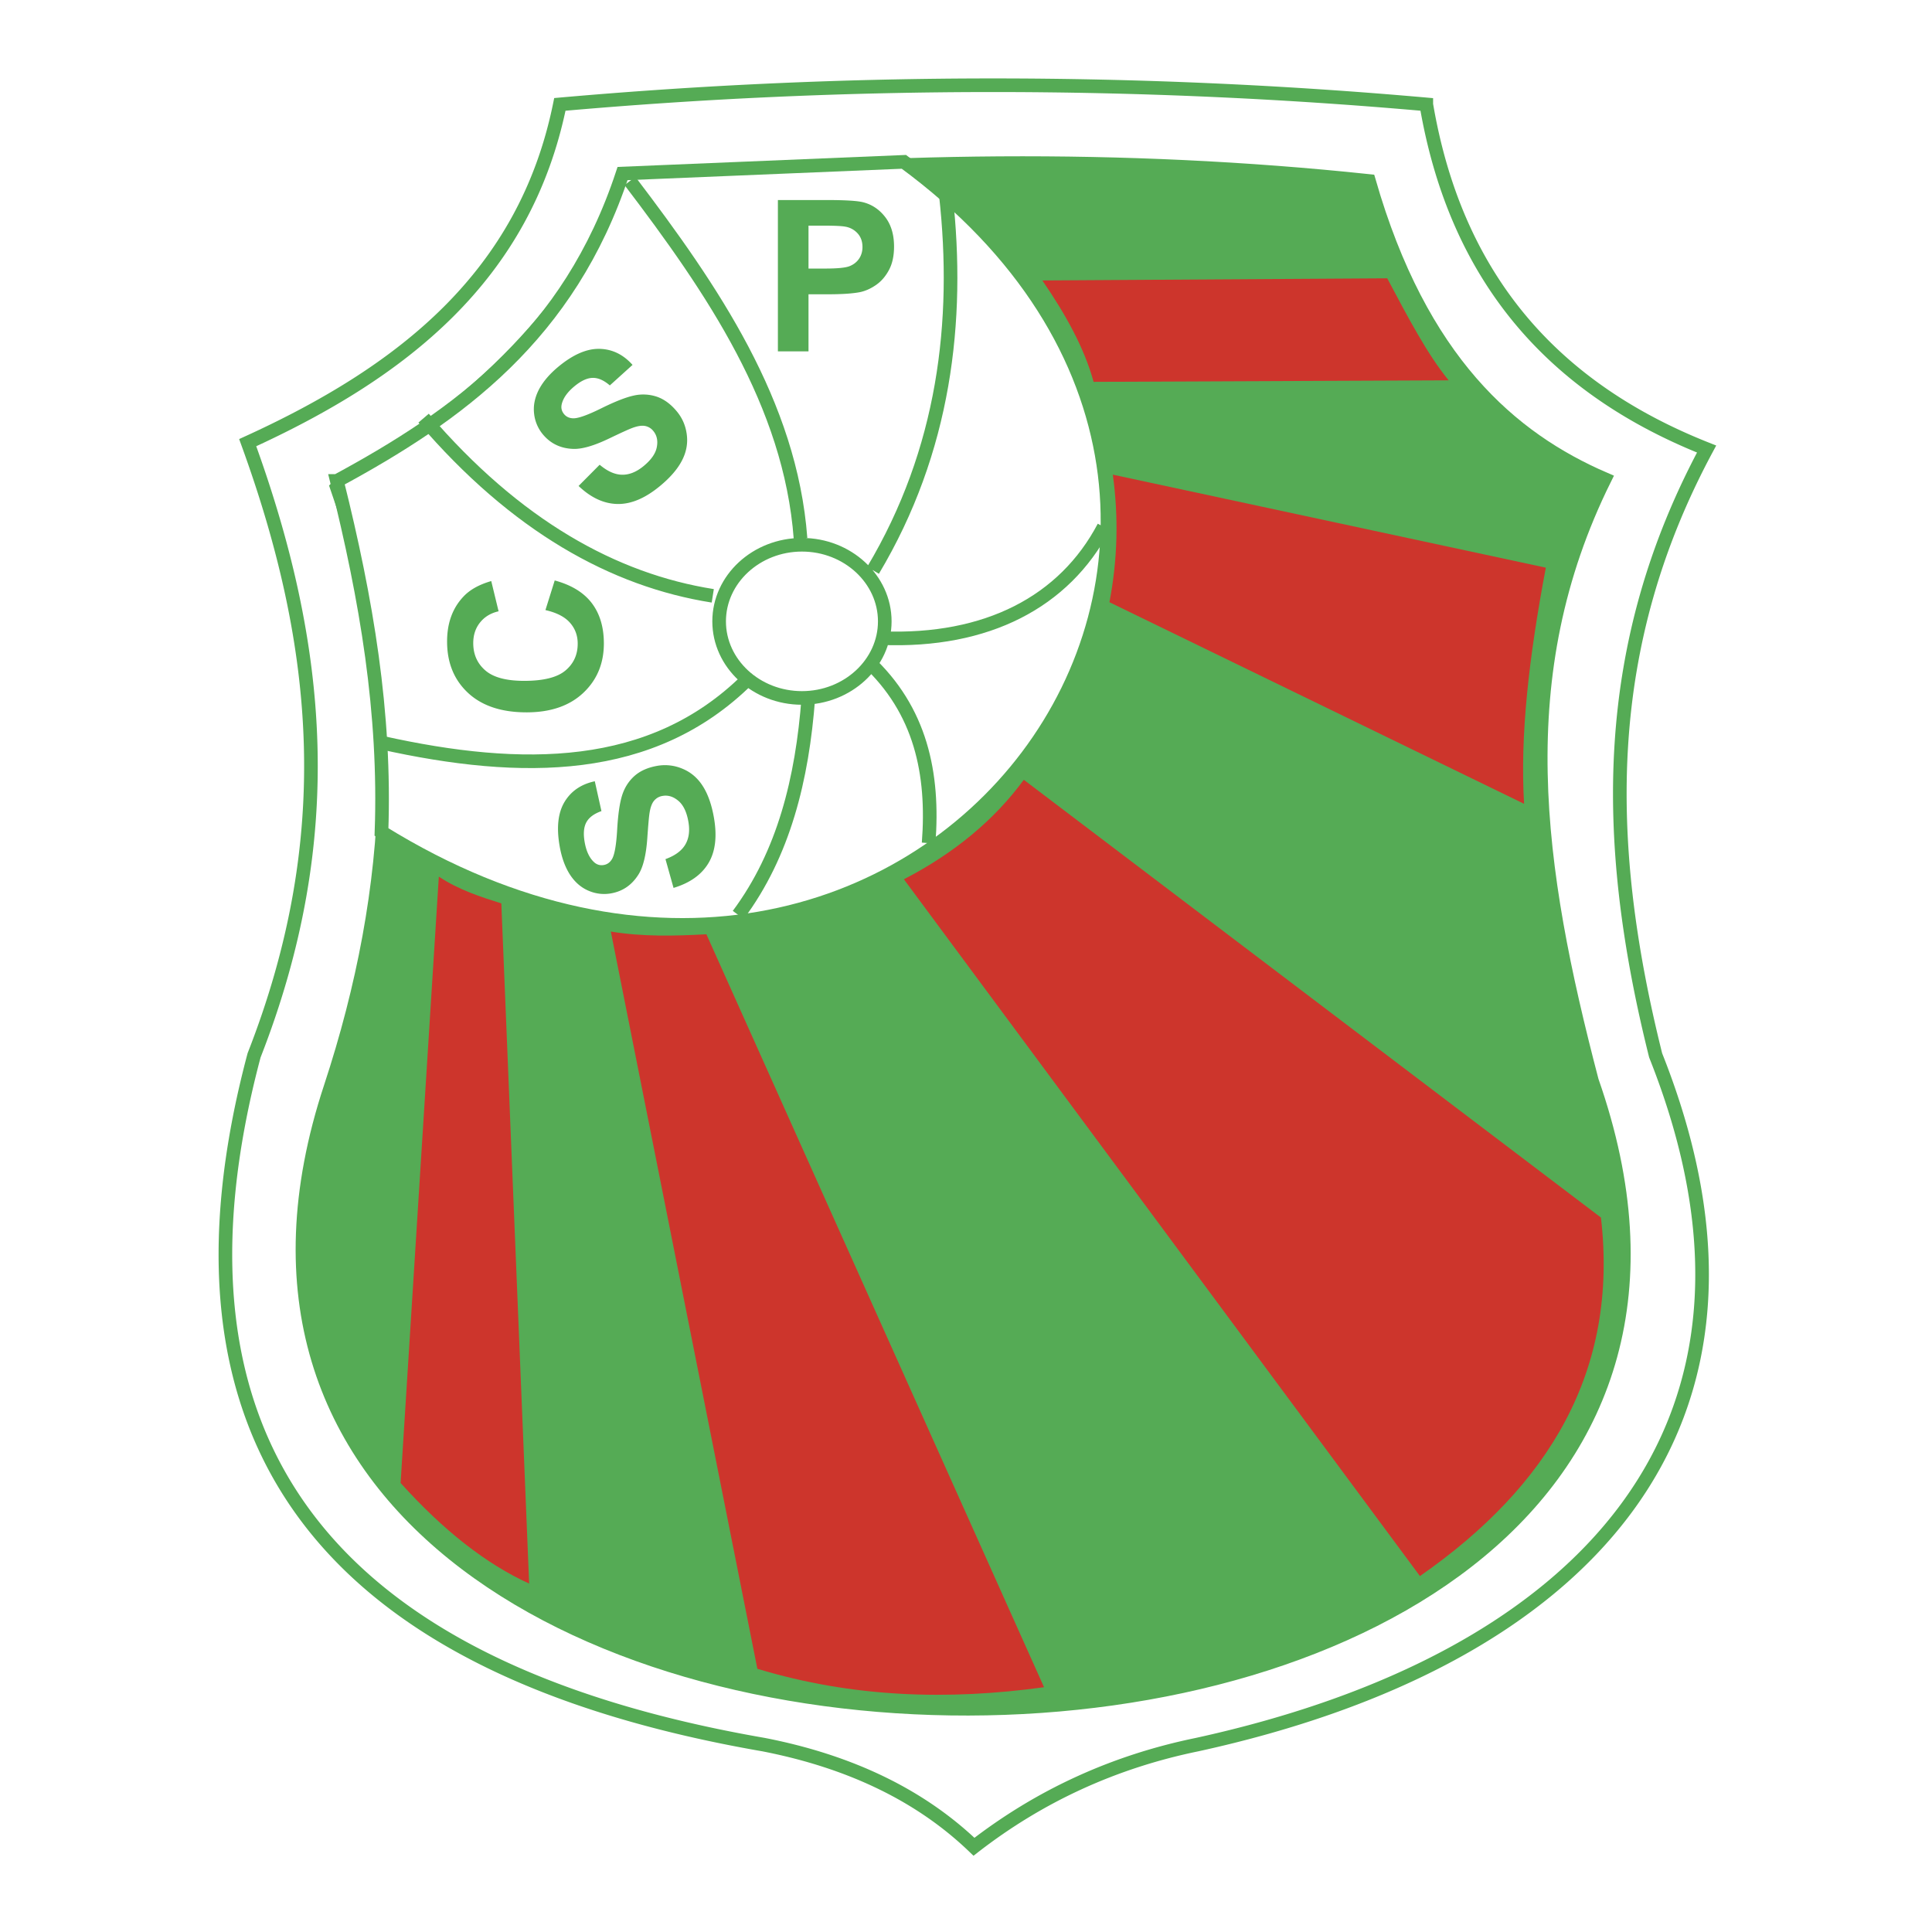 <svg xmlns="http://www.w3.org/2000/svg" width="2500" height="2500" viewBox="0 0 192.756 192.756"><path fill-rule="evenodd" clip-rule="evenodd" fill="#fff" d="M0 0h192.756v192.756H0V0z"/><path d="M33.612 48.621C46.42 41.287 56.545 32.17 62.85 18.322c24.575-2.494 49.152-2.865 73.73-.266 5.174 18 14.188 25.715 23.518 29.743-9.705 19.579-6.842 38.761-1.271 60.041 29.238 83.416-153.181 83.416-125.85.637 6.568-19.952 7.627-39.905.635-59.856z" fill-rule="evenodd" clip-rule="evenodd" fill="#55ab55" stroke="#55ab55" stroke-width="1.359" stroke-miterlimit="2.613"/><path d="M55.858 10.415C52.365 27.608 40.076 37.16 24.713 44.164c7.417 20.375 9.112 39.479.636 61.129-10.17 38.205 6.779 61.129 50.848 68.771 8.687 1.697 15.678 5.094 20.977 10.188 6.566-5.094 13.982-8.49 22.246-10.188 38.348-8.385 60.594-31.521 45.764-68.771-5.406-21.65-5.406-40.966 5.084-60.493-14.885-5.891-24.949-16.61-27.967-34.386a489.819 489.819 0 0 0-86.443.001z" fill="none" stroke="#55ab55" stroke-width="1.359" stroke-miterlimit="2.613"/><path d="M103.996 27.982l34.408-.214c2.131 4.008 3.996 7.569 6.129 10.178l-35.424.151c-.921-3.372-2.795-6.744-5.113-10.115z" fill-rule="evenodd" clip-rule="evenodd" fill="#cd352c"/><path d="M33.612 47.984c12.07-6.529 23.163-14.503 28.5-30.669l28.069-1.168c48.518 35.658 1.695 100.184-52.12 66.859.424-11.887-1.483-23.136-4.449-35.022z" fill-rule="evenodd" clip-rule="evenodd" fill="#fff" stroke="#55ab55" stroke-width="1.359" stroke-miterlimit="2.613"/><path d="M111.025 47.356l43.203 9.28c-1.684 8.902-2.582 16.754-2.17 23.56l-41.369-20.113c.813-4.246.924-8.481.336-12.727zM102.145 77.8c-2.938 4.007-6.925 7.316-11.963 9.926l51.485 69.52c12.895-8.973 19.83-20.504 18.059-35.771L102.145 77.8zM60.943 92.942c3.177.523 6.355.445 9.534.271l33.687 75.121c-9.534 1.311-19.069 1.049-28.602-1.838L60.943 92.942zM43.782 87.463c1.994 1.323 4.24 2.044 6.235 2.669l2.775 67.862c-4.275-1.947-8.55-5.293-12.824-10.037l3.814-60.494z" fill-rule="evenodd" clip-rule="evenodd" fill="#cd352c"/><path d="M80.011 54.351c4.551 0 8.263 3.434 8.263 7.642s-3.712 7.641-8.263 7.641-8.263-3.433-8.263-7.641 3.712-7.642 8.263-7.642zm-41.95 19.74c14.086 3.128 26.982 3.094 36.476-6.265m6.11 1.808c-.608 8.078-2.446 15.541-6.992 21.65m13.45-34.386c7.127-11.94 8.663-24.838 7.264-37.437M79.868 53.715C78.86 40.267 71.081 28.874 62.85 18.056m8.263 41.39c-9.862-1.557-19.642-6.973-28.849-17.728m45.713 21.95c10.494.411 18.212-3.626 22.148-11.101M86.501 65.886c5.37 4.968 6.682 11.292 6.148 18.232" fill="none" stroke="#55ab55" stroke-width="1.359" stroke-miterlimit="2.613"/><path d="M57.725 48.484l2.103-2.118c.773.656 1.521.988 2.243.998.717.009 1.434-.278 2.15-.871.757-.625 1.197-1.258 1.311-1.897.121-.637.002-1.17-.353-1.598a1.366 1.366 0 0 0-.826-.499c-.322-.062-.743.003-1.264.196-.354.129-1.123.482-2.305 1.048-1.52.731-2.723 1.079-3.607 1.043-1.246-.047-2.252-.53-3.016-1.45a3.874 3.874 0 0 1-.875-2.079c-.09-.793.069-1.586.476-2.38.412-.792 1.062-1.558 1.957-2.299 1.464-1.211 2.828-1.8 4.098-1.773 1.271.031 2.366.562 3.292 1.601l-2.266 2.047c-.597-.516-1.171-.766-1.718-.752-.549.012-1.153.292-1.814.839-.684.565-1.105 1.147-1.257 1.748-.102.385-.026.729.224 1.029.229.275.542.415.937.417.502.004 1.439-.333 2.806-1.011 1.37-.676 2.447-1.097 3.233-1.263a4.295 4.295 0 0 1 2.271.116c.725.246 1.392.734 2.001 1.468.553.666.888 1.443.997 2.33.112.889-.052 1.755-.496 2.597-.441.845-1.171 1.686-2.183 2.522-1.473 1.218-2.884 1.815-4.237 1.789-1.357-.024-2.651-.624-3.882-1.798zM54.418 60.868l.926-2.956c1.654.448 2.883 1.196 3.689 2.248.803 1.048 1.209 2.386 1.215 4.006.007 2.004-.674 3.655-2.04 4.949-1.369 1.295-3.244 1.948-5.622 1.956-2.518.009-4.475-.634-5.874-1.926-1.396-1.292-2.1-2.995-2.106-5.111-.007-1.846.534-3.348 1.625-4.505.642-.691 1.57-1.207 2.781-1.556l.732 3.017c-.785.178-1.403.553-1.855 1.124-.453.567-.676 1.257-.673 2.065.004 1.118.408 2.026 1.217 2.72.806.693 2.11 1.037 3.914 1.03 1.913-.006 3.274-.353 4.082-1.044.812-.688 1.213-1.582 1.209-2.679-.002-.812-.263-1.507-.783-2.089-.515-.58-1.33-.996-2.437-1.249zM67.199 88.586l-.805-2.871c.955-.347 1.613-.83 1.979-1.452.363-.618.467-1.381.305-2.295-.171-.966-.505-1.66-1.004-2.075-.497-.419-1.019-.581-1.567-.484a1.361 1.361 0 0 0-.842.47c-.214.248-.365.646-.454 1.193-.063.372-.136 1.213-.227 2.517-.114 1.68-.406 2.896-.875 3.646-.657 1.058-1.575 1.691-2.753 1.899a3.913 3.913 0 0 1-2.244-.268c-.735-.313-1.348-.845-1.837-1.589-.487-.75-.833-1.692-1.035-2.834-.331-1.869-.17-3.343.481-4.432.655-1.087 1.66-1.774 3.022-2.064l.663 2.977c-.744.264-1.247.638-1.505 1.119-.262.481-.316 1.145-.167 1.989.155.872.453 1.526.901 1.954.285.278.622.383 1.007.315.353-.063.629-.265.826-.607.252-.433.422-1.413.507-2.934.089-1.522.254-2.665.499-3.429.247-.765.654-1.4 1.225-1.912.571-.507 1.327-.844 2.267-1.01a4.453 4.453 0 0 1 2.523.287c.83.343 1.503.913 2.017 1.714.518.801.889 1.85 1.118 3.14.333 1.88.155 3.399-.538 4.56-.694 1.162-1.857 1.988-3.487 2.476zM77.611 35.054V19.958h4.899c1.855 0 3.067.078 3.631.228.867.226 1.596.717 2.181 1.477.584.759.877 1.739.877 2.938 0 .928-.169 1.708-.507 2.337-.338.632-.764 1.128-1.286 1.49-.518.359-1.046.598-1.582.714-.729.145-1.786.218-3.169.218h-1.99v5.694h-3.054zm3.054-12.541v4.281h1.669c1.205 0 2.011-.077 2.416-.235.405-.159.722-.405.955-.742.229-.337.344-.728.344-1.174 0-.548-.162-1.002-.486-1.36a2.108 2.108 0 0 0-1.225-.668c-.367-.07-1.099-.102-2.198-.102h-1.475z" fill-rule="evenodd" clip-rule="evenodd" fill="#55ab55"/></svg>